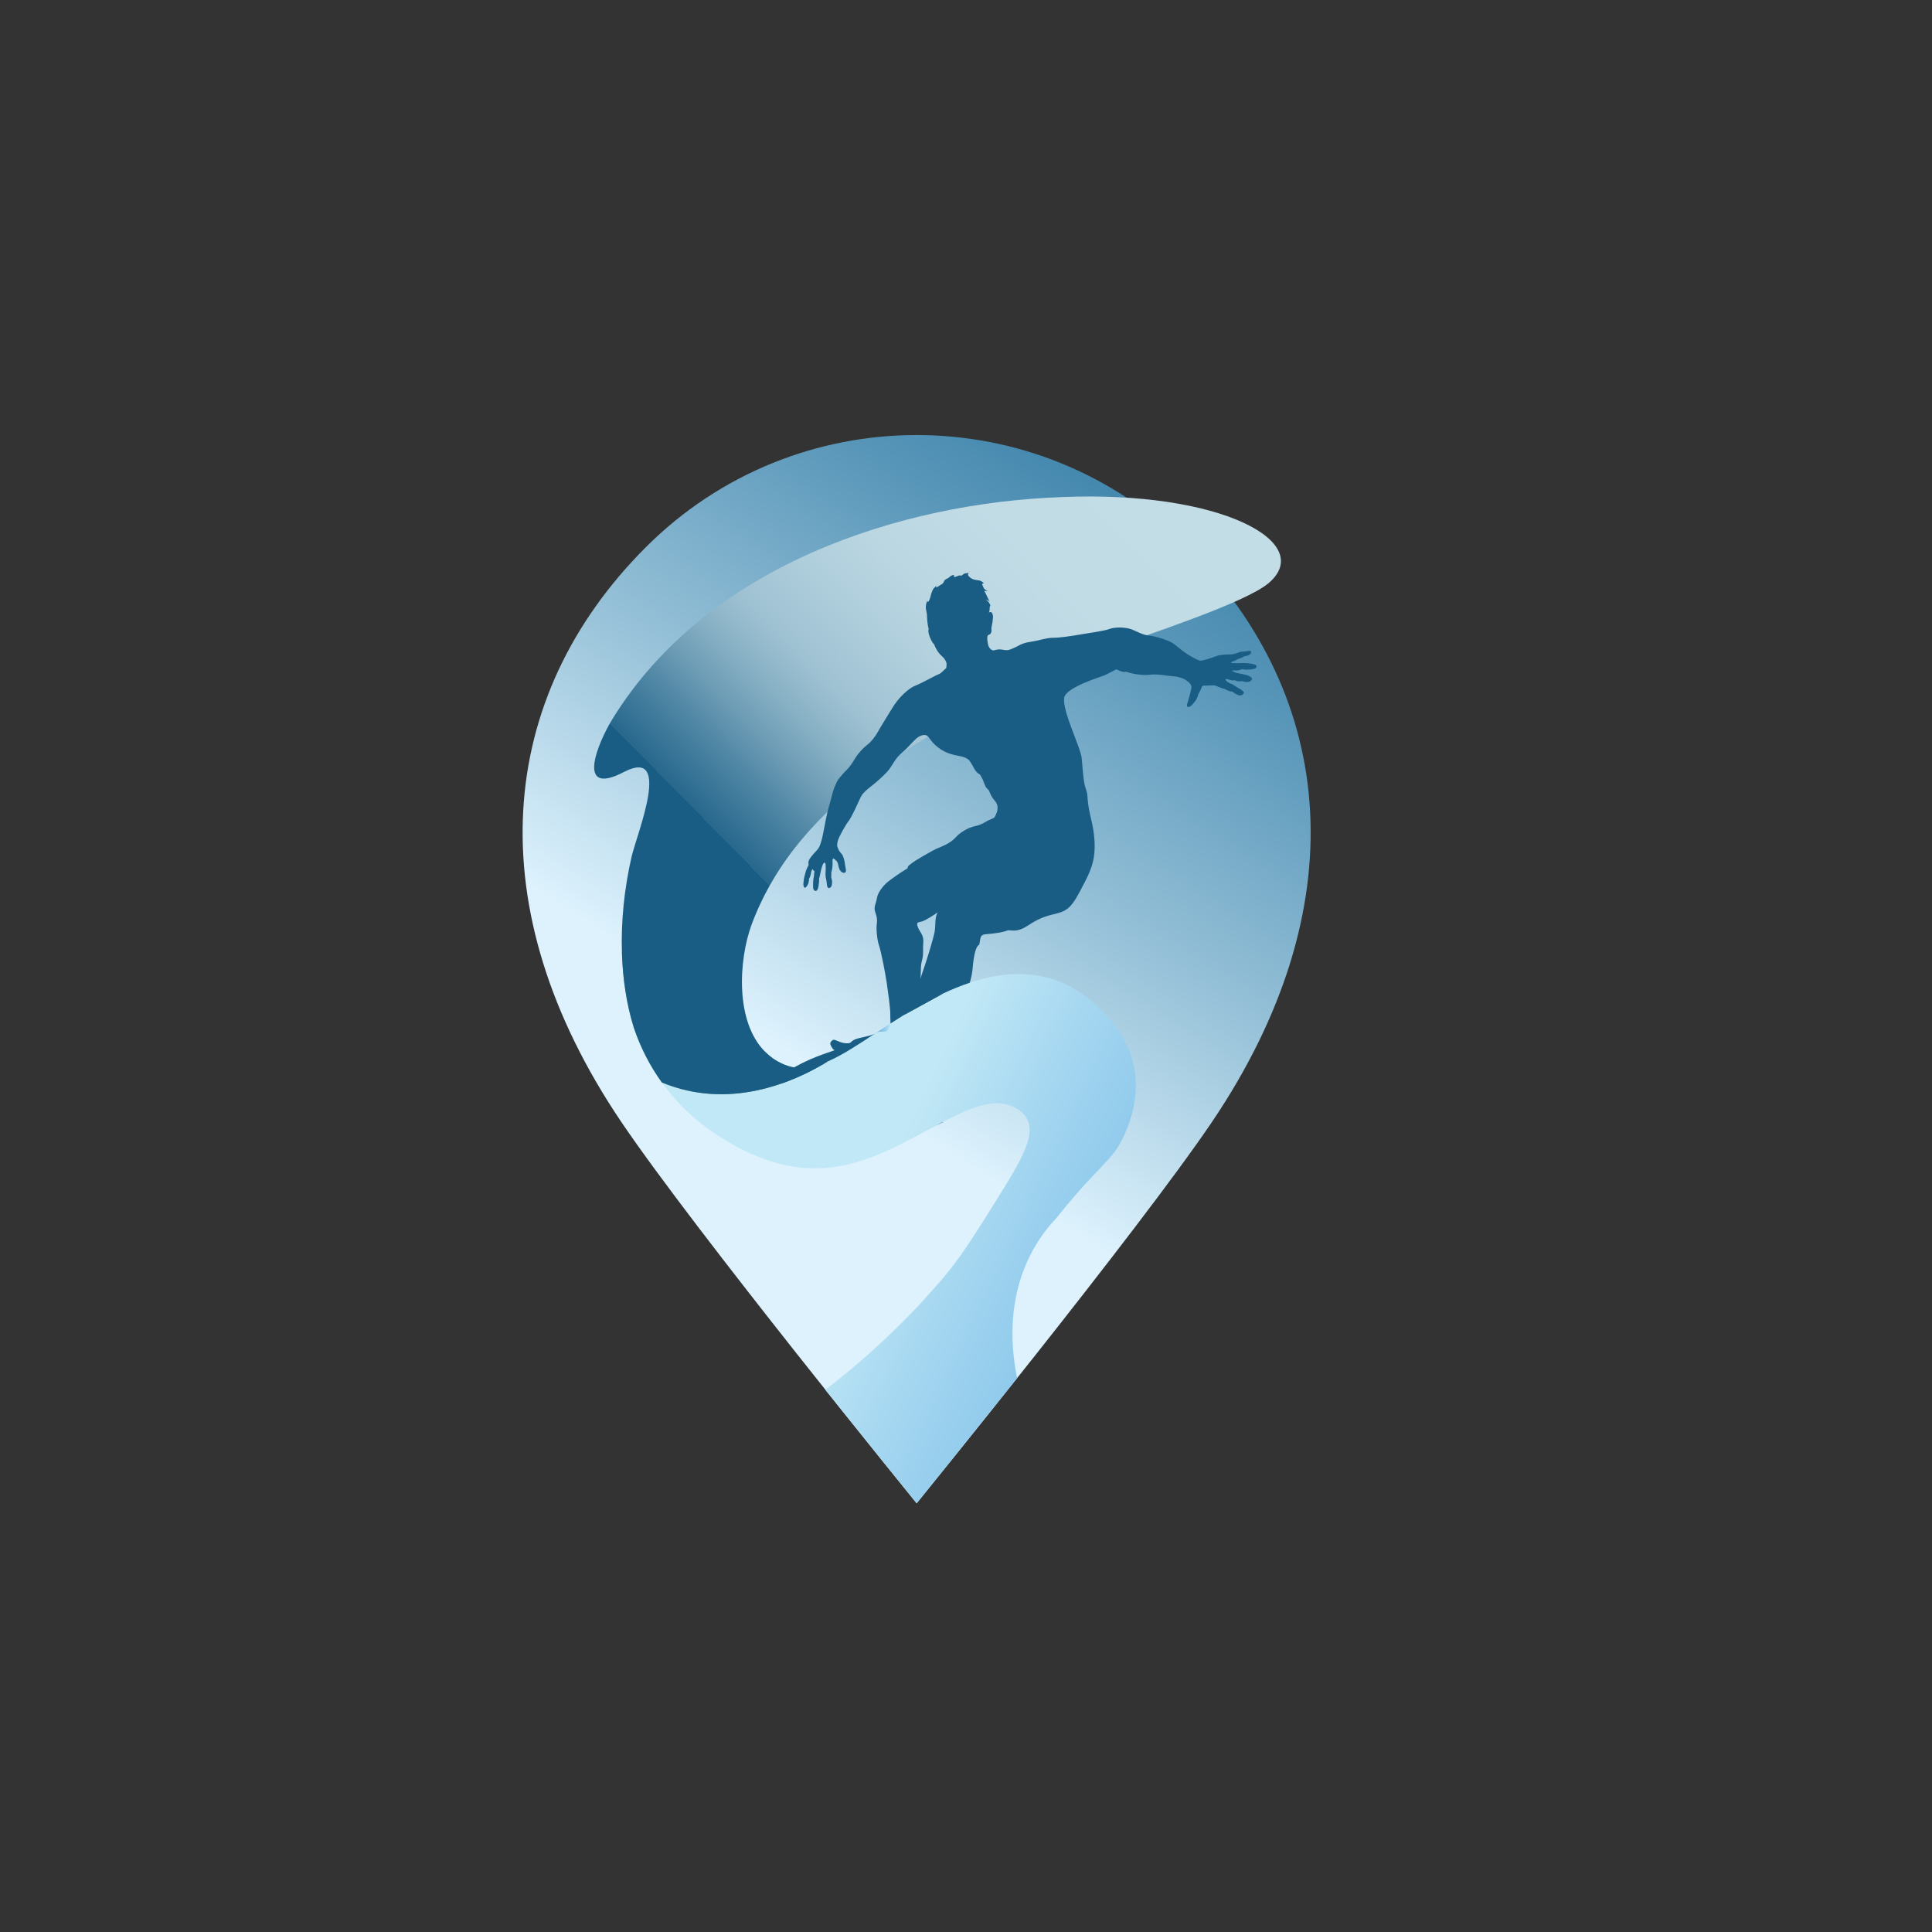 <?xml version="1.0" encoding="UTF-8"?>
<svg id="Layer_1" xmlns="http://www.w3.org/2000/svg" xmlns:xlink="http://www.w3.org/1999/xlink" version="1.1" viewBox="0 0 1400 1400">
  <rect x="0" y="0" width="1400" height="1400" fill="#333333" stroke="none"/>
  <!-- Generator: Adobe Illustrator 29.4.0, SVG Export Plug-In . SVG Version: 2.1.0 Build 152)  -->
  <defs>
    <style>
      .st0 {
        fill: none;
      }

      .st1 {
        fill: url(#linear-gradient2);
      }

      .st2 {
        fill: url(#linear-gradient1);
      }

      .st3 {
        fill: url(#linear-gradient3);
      }

      .st4 {
        fill: url(#linear-gradient6);
      }

      .st5 {
        fill: url(#linear-gradient5);
      }

      .st6 {
        fill: url(#linear-gradient4);
      }

      .st7 {
        fill: url(#linear-gradient);
      }

      .st8 {
        fill: #195d85;
      }
    </style>
    <linearGradient id="linear-gradient" x1="891.86" y1="1146.47" x2="521.22" y2="563.71" gradientTransform="translate(0 1400) scale(1 -1)" gradientUnits="userSpaceOnUse">
      <stop offset="0" stop-color="#2875a0"/>
      <stop offset=".11" stop-color="#367ea7"/>
      <stop offset=".31" stop-color="#5b98ba"/>
      <stop offset=".58" stop-color="#96c1d8"/>
      <stop offset=".87" stop-color="#ddf2fd"/>
    </linearGradient>
    <linearGradient id="linear-gradient1" x1="868.67" y1="427.05" x2="599.58" y2="555.19" gradientTransform="translate(0 1400) scale(1 -1)" gradientUnits="userSpaceOnUse">
      <stop offset="0" stop-color="#75bae7"/>
      <stop offset=".22" stop-color="#83c2e9"/>
      <stop offset=".62" stop-color="#a7d8f1"/>
      <stop offset=".87" stop-color="#c1e8f6"/>
    </linearGradient>
    <linearGradient id="linear-gradient2" x1="632.6" y1="654.74" x2="648.65" y2="654.74" gradientTransform="translate(0 1400) scale(1 -1)" gradientUnits="userSpaceOnUse">
      <stop offset="0" stop-color="#005c9b"/>
      <stop offset="0" stop-color="#1e74af"/>
      <stop offset=".03" stop-color="#398ac0"/>
      <stop offset=".05" stop-color="#4f9bce"/>
      <stop offset=".07" stop-color="#60a9d9"/>
      <stop offset=".1" stop-color="#6cb3e1"/>
      <stop offset=".13" stop-color="#73b8e5"/>
      <stop offset=".24" stop-color="#75bae7"/>
      <stop offset=".37" stop-color="#7fc0e9"/>
      <stop offset=".6" stop-color="#9cd1ee"/>
      <stop offset=".85" stop-color="#c1e8f6"/>
    </linearGradient>
    <linearGradient id="linear-gradient3" x1="430.56" y1="658.13" x2="928.19" y2="658.13" gradientTransform="translate(0 1400) scale(1 -1)" gradientUnits="userSpaceOnUse">
      <stop offset="0" stop-color="#70c8b9"/>
      <stop offset="1" stop-color="#000"/>
    </linearGradient>
    <linearGradient id="linear-gradient4" x1="538.82" y1="777.26" x2="1266.43" y2="1492.98" gradientTransform="translate(0 1400) scale(1 -1)" gradientUnits="userSpaceOnUse">
      <stop offset="0" stop-color="#195d85"/>
      <stop offset="0" stop-color="#28688d"/>
      <stop offset=".04" stop-color="#4c84a3"/>
      <stop offset=".07" stop-color="#6d9cb5"/>
      <stop offset=".1" stop-color="#88b1c5"/>
      <stop offset=".13" stop-color="#9ec1d2"/>
      <stop offset=".18" stop-color="#afcedc"/>
      <stop offset=".23" stop-color="#bbd7e2"/>
      <stop offset=".3" stop-color="#c2dce6"/>
      <stop offset=".51" stop-color="#c4dee8"/>
    </linearGradient>
    <linearGradient id="linear-gradient5" x1="430.53" y1="672.2" x2="928.24" y2="672.2" gradientTransform="translate(0 1400) scale(1 -1)" gradientUnits="userSpaceOnUse">
      <stop offset="0" stop-color="#70c8b9"/>
      <stop offset="1" stop-color="#000"/>
    </linearGradient>
    <linearGradient id="linear-gradient6" x1="215.77" y1="672.2" x2="1230.7" y2="672.2" gradientTransform="translate(0 1400) scale(1 -1)" gradientUnits="userSpaceOnUse">
      <stop offset="0" stop-color="#70c8b9"/>
      <stop offset="1" stop-color="#000"/>
    </linearGradient>
  </defs>
  <path class="st7" d="M878.03,813.32c-53.35,78.86-213.8,276.05-213.8,276.05,0,0-160.45-197.19-213.8-276.05-105.08-155.32-90.85-308.37,17.54-416.77,54.2-54.2,125.23-81.3,196.26-81.3s142.06,27.1,196.26,81.3c108.39,108.39,122.62,261.45,17.54,416.77Z"/>
  <g>
    <path class="st0" d="M619.76,754.9s-7.48,6.62-20.09,14.33c16.01-6.94,33.91-20.54,54.92-33.51-21.38,11.76-34.84,19.19-34.84,19.19h.01Z"/>
    <path class="st2" d="M814.85,822.27c-8.93,19.82-17.89,20.81-48.85,59.8-5.5,5.76-11.02,12.71-15.91,21.01-22.52,38.21-16.45,79.21-13.03,95.56-24.27,30.24-48.53,60.48-72.8,90.72-22.07-27.42-44.15-54.84-66.22-82.26,38.92-29.92,66.59-58.94,85.03-80.64,13.56-15.95,23.18-31.46,42.47-62.43,16.14-25.91,25.24-43.03,18.18-54.13-2.39-3.76-6.27-6.86-12.07-8.93-12.74-4.9-29.55,2.16-48.32,11.95-1.97,1.02-3.95,2.08-5.95,3.14-10.98,5.88-22.53,12.34-34.25,17.65-32.82,14.76-69.46,22.95-121.35-9.82-17.62-11.26-31.43-24.57-42.18-39.5,31.74,13.17,62.44,9.27,86.97.67,13.02-4.58,24.32-10.47,33.1-15.85,10.54-4.56,21.91-12.03,34.44-20.3.02-.01.04-.02.06-.03,1.46-.78,2.13-1.35,5.14-1.33,4.79.02,3.48-.97,5.02-2.95.61-.78.85-1.78.92-2.98,3.04-1.97,6.15-3.96,9.34-5.92,8.47-4.67,18.13-9.98,28.8-15.83,6.34-2.97,12.79-5.62,19.31-7.79,36.2-12.03,74.54-9.43,106.03,32.35,18.32,24.59,17.55,52.41,6.11,77.81v.03Z"/>
    <path class="st1" d="M639.32,747.56c-3.01-.02-3.68.55-5.14,1.33,3.59-2.37,7.29-4.82,11.08-7.26-.06,1.2-.31,2.2-.92,2.98-1.54,1.97-.24,2.97-5.02,2.95Z"/>
    <path class="st3" d="M599.68,769.22c-10.37,4.5-19.95,6.24-29.06,3.09-6.49-2.19-11.77-5.73-16.16-10.1-42.97-.68-79.56-37.91-103.79-71.4.63,18.8,3.34,36.91,8.53,53.64,4.81,14.38,11.6,27.71,20.41,39.95,48.6,20.15,94.75.32,120.07-15.19h0Z"/>
    <path class="st6" d="M769.05,360.23c-116,4.09-256.42,49.16-325.1,160.56-10.69,17.21-27.47,57.35,8.39,38.51,35.09-18.03,9.16,45.05,5.34,61.44-5.42,23.72-7.76,47.4-7,70.06.63,18.8,3.34,36.91,8.53,53.64,4.81,14.38,11.6,27.71,20.41,39.95,48.6,20.15,94.75.32,120.07-15.19-10.37,4.5-19.95,6.24-29.06,3.09-6.49-2.19-11.77-5.73-16.16-10.1-21.87-21.79-19.31-66.38-9.79-92.32,16.8-45.05,48.85-81.09,91.59-112.25,47.31-34.4,104.55-61.4,165.6-86.81,30.53-11.48,99.98-33.59,117.53-48.35,34.34-29.49-35.11-67.16-150.34-62.25v.02Z"/>
    <path class="st5" d="M654.6,735.71c8.47-4.67,18.13-9.97,28.81-15.82-5.38,2.52-10.68,5.26-15.85,8.18-4.45,2.48-8.75,5.05-12.95,7.65h-.01Z"/>
    <path class="st4" d="M654.6,735.71c8.47-4.67,18.13-9.97,28.81-15.82-5.38,2.52-10.68,5.26-15.85,8.18-4.45,2.48-8.75,5.05-12.95,7.65h-.01Z"/>
    <path class="st8" d="M907.84,481.14c-2.24-.36-5.26-.88-8.64-.63-1.73.14-4.69.07-6.39-.03-.26-.01-.59-.01-.67-.29-.07-.22.19-.36.51-.58.31-.24.96-.34,1.3-.48.91-.34,2.05-.94,3.3-1.66,1.35-.27,3.17-1.07,4.42-1.89.99-.18,2.69-.45,3.53-1.04.42-.3.83-.62,1.11-1.09.28-.46.36-1.12.06-1.5-.22-.29-.62-.41-.98-.34-1.99.38-4.13.6-5.94.64-.51.01-1.32.26-1.82.48-1.87.83-3.46,1.24-4.98,1.42-1.14.15-2.28.02-3.42.09-1.65.1-5.48.34-7.09.94-5.43,2-10.81,3.68-12.45,3.56-2.99-.73-8-3.83-10.2-5.31-2.81-1.9-5.83-4.51-8.97-6.93-3.14-2.43-13.39-5.57-18.26-6.02-4.87-.46-9.26-3.58-13.57-4.84-4.29-1.26-11.08-1.26-14.85.17-3.77,1.43-14.51,2.82-21.74,4.09-5.24.92-14.58,2.32-19.03,2.25-4.46-.07-10.71,2.12-15.72,2.82-5.01.7-7.41,1.84-9.71,3.11-1.18.65-2.16,1.11-4.73,2.2-1,.42-2.45,1.12-4.71.78-2.5-.38-3.38-.73-5.87-.31-1.3.23-2.15.79-3.23.4-1.46-.54-2.76-2.25-3.14-4.2-.35-1.78-.59-3.2-.53-4.99.05-1.79.81-1.86,1.7-2.25.88-.39,1.54-2.12,1.34-3.29-.32-1.82.41-3.11.69-5.42.44-3.48.59-4.48.07-5.94-.5-1.46-1.23-1.92-2.71-1.3,1.25-2.02.03-4.12,1.18-4.76-.51-1.84-1.11-2.88-3.42-4.59l2.92,1.27c-1.52-1.78-2-4.45-4.07-7.5l2.8.18c-3.71-1.25-3.54-3.98-4.38-5.11.43-.32,1.39-.64,1.39-.64-2.53-2.41-3.55-1.9-6.1-2.42-2.55-.52-3.4-1.24-4.88-2.66-.42-.4-.95-1.43.12-2.42-1.2.45-2.96-.21-4.66,1.5-1.09,1.11-1.4-.09-3.07.61-1.81.76-3.8,1.74-2.98-.56-.83-.15-2.34.55-3.07,1.2-1.25,1.61-3.64,1.51-4.32,3.58-.62,1.87-2.65,2.36-4.07,3.45s-2.21,1.03-1.12-.65c-.19.17-1.76,1.58-2.13,2.04-.76,1-.99,1.34-1.71,3.51-.71,2.18-.5,2.43-1.35,4.55-.83,2.12-1.54,2.28-1.59.81-.67,1.65-1.43,3.46-1.03,6.24.41,2.78.77,3.19.76,5.08-.02,1.89.37,6.11,1.22,9.51-1.28,1.98,2.49,10.23,3.78,10.65,1.45,3.54,3.01,6.17,4.88,7.96,1.87,1.8,2.33,2,3.5,4.07,1.18,2.08.84,3.39.48,5.61-1.5.87-3.18,3.43-5.17,4.17-2.63.99-13.21,6.96-16.74,8.22-5.13,1.85-12.54,8.66-17.32,16.74-2.71,4.6-6.71,10.64-10.22,16.89-1.93,3.45-4.6,6.97-7.7,9.4-3.1,2.43-6.65,6.25-8.84,9.9-2.2,3.65-4.01,6.35-6.27,8.51-2.25,2.17-1.88,1.93-4.52,4.97-2.65,3.04-2.63,4.21-3.93,6.89-1.3,2.69-1.96,6.64-3.26,11-1.44,4.83-2.71,9.87-4.06,17.4-1.03,5.72-1.96,9.77-2.75,12.25-.67,2.14-1.2,3.62-2.9,5.54-.74.84-3.31,3.37-4.95,5.85-1.11,1.7-1.35,2.39-1.05,4.86-.57.86-.62,1.3-1.21,2.49-.45.93-.82,1.88-1.28,3.83-.47,1.98-.78,2.71-1.04,4.97-.26,2.27-.42,2.74.01,4.19.44,1.46,1.47,1.03,2.32-.24,1.03-1.55,1.54-3.12,1.52-5.32.75-.91,1.52-3.9,1.53-4.91.29-.7.59-1.63.83-2.08.62.64,1.08,1.19,1.62,1.67-.11.59-.29,1.12-.3,1.84,0,1.32-.24,1.93-.43,3.21-.35,2.43-.34,3.59-.34,5.6-.01,2.02.53,3.45,1.94,3.49,1.45.03,2.01-2.96,2.13-4.17.12-1.2.47-3.2.31-4.7.34-1.2.67-2.36.95-4.05.27-1.67.64-2.87,1.1-4.47.45-1.61,1.19-3.11,1.99-3.12.81-.01.67,2.31.76,3.37.07,1.07-.03,1.85-.12,3.81-.09,1.96.03,3.22.41,4.64.34,1.34.51,3.22.61,4.44.11,1.23.91,2.6,1.86,2.13,1.09-.53,1.77-1.31,1.87-3.83.06-1.73-.29-2.56-.64-3.91.14-1.1.11-2,.04-3.48.65-2.03.79-3.13.94-5.89.13-2.26-.42-3.44.53-4.27.33-.28,2.19,1.61,2.74,2.28.54.67.95,2.73,1.35,4.44.4,1.72,1.98,3.77,3.71,3.66,2-.11,1.31-2.57,1.07-3.75s-.44-3.04-.73-4.54-1.03-4.24-2.07-5.41c-1.05-1.17-2.04-2.12-3.03-5.01-.57-1.63,0-4.09.81-6.11.81-2.03,4.79-9.6,7.21-12.65,2.43-3.05,7.15-13.91,8.84-17.48s6.57-6.98,9.35-9.22c2.03-1.63,8.77-7.42,11.39-11,2.85-3.9,4.2-7.73,9.5-12.23,5.31-4.48,9.19-10.2,12.71-11.71,3.97-1.72,5.36-.32,6.49,1.18,2.55,3.39,3.44,4.58,6.46,6.93,4.95,3.84,9.1,4.93,12.79,5.79,3.69.86,6.38.79,9.66,3.39,3.65,4.63,4.01,8.57,8.13,10.68,4.03,6.67,2.45,7.97,6.34,11.35,2.14,5.15,2.52,5.29,4.35,7.62,1.83,2.31,2.37,3.87,1.68,7.64-1.91,4.48-1.3,4.46-4.77,5.8-3.64,1.42-6,3.81-11.06,4.84-5.05,1.04-10.89,4.39-14.55,8.51-3.65,4.11-10.17,6.45-13.49,7.88-3.31,1.45-16.29,8.97-17.98,10.52s-2.72,1.32-3.15,3.75c-5.53,3.3-11.15,7.29-14.39,9.89-3.23,2.6-7.17,7.73-7.74,11.61-.56,3.87-2.53,6.43-1.29,9.95,1.23,3.53,1.68,5.75,1.18,8.87s.12,11.26,1.66,15.67c1.54,4.42,4.65,20.63,5.54,26.84.89,6.2,2.67,18.61,2.59,22.91-.05,2.59.24,4.85.14,6.66,3.04-1.97,6.15-3.96,9.34-5.92,8.47-4.67,18.13-9.98,28.8-15.83,6.34-2.97,12.79-5.62,19.31-7.79,1.14-3.73,1.82-7.27,2.09-10.54.9-10.48,2.54-16.04,4.74-16.97,1.04-3.76.11-7.24,4.52-7.6,8.75-.73,12.85-1.5,16.5-2.92,4.26.34,7.62.85,13.6-2.99,5.98-3.85,10.48-6.48,18.71-8.46,8.23-1.97,12.35-2.96,18.88-15.28,6.53-12.31,11.18-19.98,11.45-32.88.28-12.9-3.17-21.86-4.41-29.98s-.25-7.99-2.09-13.28c-1.85-5.3-2.03-14.04-2.91-22.02-.88-7.98-14.02-33.75-12.69-43.56,1.37-7.81,27.24-15.31,29.82-16.51,2.57-1.19,6.03-3.15,7.9-4.11,2.88,1.08,4.86,2.44,6.96,1.69,5.03,1.71,12.16,2.89,17.48,2.2,5.33-.69,11.93.75,16.21,1.07,4.27.32,7.92,1.38,10.3,3.13,1.19.87,2.39,1.75,3.15,3.13.31.55.41,1.26.43,1.95.03,1.1-2.24,9.11-2.56,10.18-.3,1-.99,2.57-.58,3.42.34.69.98.6,1.69.32s1.74-1.08,2.25-1.73c.58-.76,3.54-3.48,4.25-7.68,1.18-1.63,1.86-3.18,2.14-4.07.17-.54.33-1.14.75-1.48.36-.31.82-.32,1.24-.32,2.54-.02,3.42-.17,5.96-.18.73-.01,1.47-.01,2.17.15.69.16,1.29.61,1.97.79,1.49.42,2.87,1.35,4.82,1.62,2.21,1.34,3.23,1.57,5.56,2.03,2.03,1.5,3.78,2.53,5.44,2.67.63.06,1.43-.17,1.77-.44.68-.54,1.58-1.48.82-2.25-.97-.99-1.75-1.63-2.93-2.21-.87-.42-1.93-1.07-3.25-1.97-.75-.53-1.53-1.12-2.39-1.39-1.36-.44-2.67-1.23-3.45-1.9-.18-.16-.78-.78-.9-1.01-.33-.69.27-.84.84-.69.73.18,1.74.44,2.31.61,1.54.48,2.18.38,3.53.3,1.06.5,1.87.73,3.09.76.95.01,1.24-.03,2.34-.14,1.53.6,3.21.78,4.74.49.58-.11,1.77-.78,2.28-1.97.26-.62-.6-1.24-1.05-1.57-2.84-2.14-9.6-2.33-11.38-3.37-.13-.08-1.89-.76-1.94-.91-.15-.41.69-.4,1.42-.46.53-.03,1.52.08,1.91.09,1.07.02,2.48-.56,3.96-.93,1.93.34,2.84.48,4.21.2,1.72.18,3.97-.22,5.21-.83.59-.29.88-.85.93-1.17.15-1.03-.84-1.7-2.66-1.97l-.03-.03ZM677.24,675.51c-.83,4.01-4.53,17.15-10.42,34.04.89-4.76-.09-8.44,1.27-13.49,1.36-5.03.49-7.01.96-12.95.48-5.94-2.66-7.64-4-11.46-1.34-3.83.5-3.13,3.09-3.93s9.63-5.28,11.38-6.65c-2.3,3.46-1.46,10.41-2.29,14.44h0ZM683.28,813.22c.02-.09.04-.19.06-.29-1.97,1.02-3.95,2.08-5.95,3.14,1.97-.92,3.93-1.87,5.89-2.86h0ZM618.53,753.7c-2.38,1.39-1.6,2.7-6.23,2.22-4.63-.48-7.55-3.38-9.04-2.16-1.49,1.22-2.07,2.27-1.19,3.88.88,1.62,1.28,2.79,2.76,3.35-5.6,2.21-18.74,5.64-33.61,15.04-2.45,1.55-4.72,2.9-6.84,4.14.71,1.66,1.43,3.3,2.19,4.91,13.02-4.58,24.32-10.47,33.1-15.85,10.54-4.56,21.91-12.03,34.44-20.3-.84.46-1.98,1-3.99,1.53-5.53,1.47-9.22,1.85-11.6,3.25h0Z"/>
  </g>
</svg>